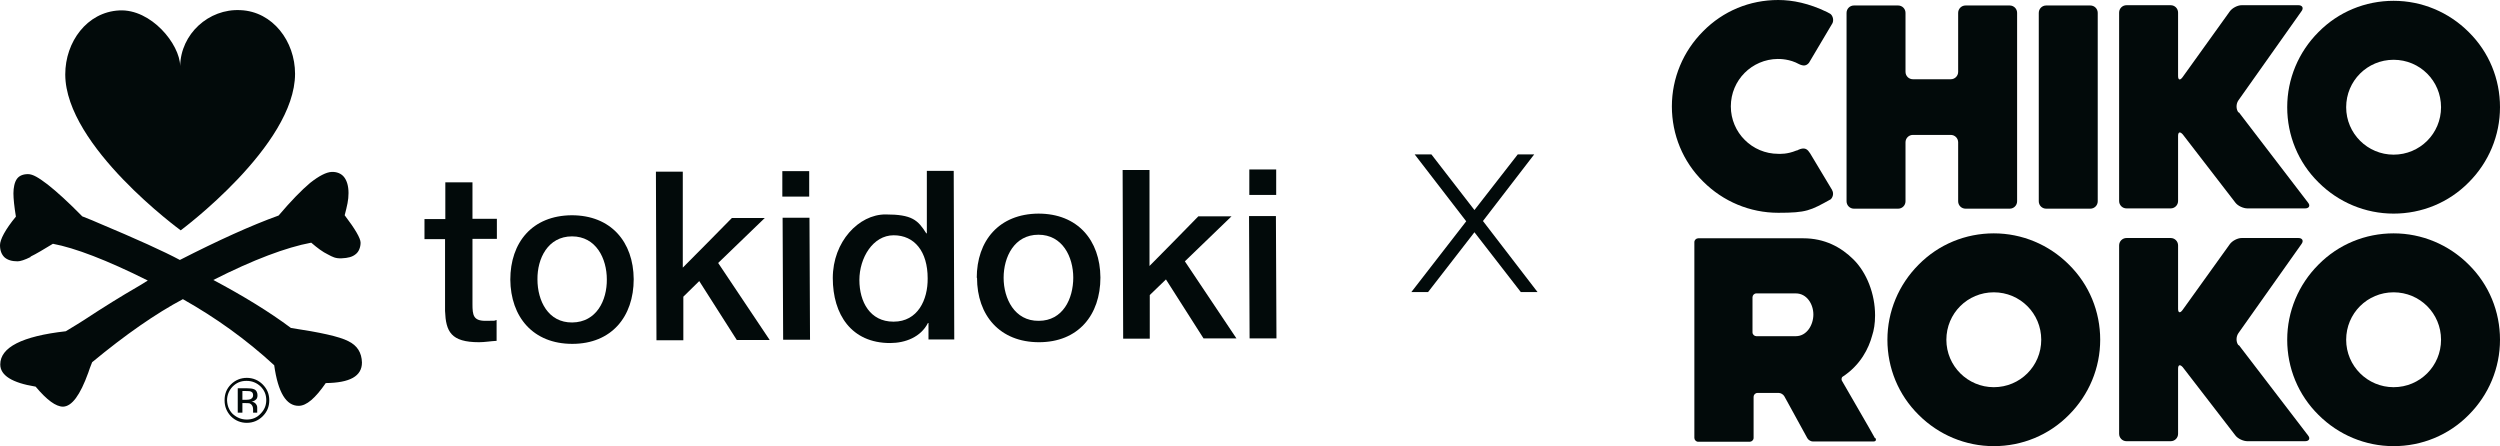 <?xml version="1.0" encoding="UTF-8"?> <svg xmlns="http://www.w3.org/2000/svg" id="_Слой_1" version="1.1" viewBox="0 0 911.7 162.7"><defs><style> .st0 { fill: #020a0a; } </style></defs><g><path class="st0" d="M816.3,125.9c-.9-1.2-.9-3.1,0-4.4l23-32.5c.9-1.2.3-2.2-1.1-2.2h-20.7c-1.5,0-3.4,1-4.3,2.2l-17.3,24.1c-.9,1.2-1.6,1-1.6-.5v-23.1c0-1.5-1.2-2.7-2.7-2.7h-16.1c-1.5,0-2.7,1.2-2.7,2.7v68.7c0,1.5,1.2,2.7,2.7,2.7h16.1c1.5,0,2.7-1.2,2.7-2.7v-23.7c0-1.5.7-1.7,1.7-.6l19.2,24.9c.9,1.2,2.9,2.1,4.4,2.1h21c1.5,0,2-1,1.1-2.1l-25.2-32.9h-.2Z"></path><path class="st0" d="M754.5,96.5c-7.3-7.3-17.1-11.4-27.4-11.4s-20.1,4-27.4,11.4c-7.3,7.3-11.4,17.1-11.4,27.4s4,20.1,11.4,27.4c7.3,7.3,17.1,11.4,27.4,11.4s20.1-4,27.4-11.4c7.3-7.3,11.4-17.1,11.4-27.4s-4-20.1-11.4-27.4ZM727.1,141.2c-9.5,0-17.3-7.7-17.3-17.3s7.7-17.3,17.3-17.3,17.3,7.7,17.3,17.3-7.7,17.3-17.3,17.3Z"></path><path class="st0" d="M900.3,96.5c-7.3-7.3-17.1-11.4-27.4-11.4s-20.1,4-27.4,11.4c-7.3,7.3-11.4,17.1-11.4,27.4s4,20.1,11.4,27.4c7.3,7.3,17.1,11.4,27.4,11.4s20.1-4,27.4-11.4c7.3-7.3,11.4-17.1,11.4-27.4s-4-20.1-11.4-27.4ZM872.9,141.2c-9.5,0-17.3-7.7-17.3-17.3s7.7-17.3,17.3-17.3,17.3,7.7,17.3,17.3-7.7,17.3-17.3,17.3Z"></path><path class="st0" d="M716.8,2c-1.5,0-2.7,1.2-2.7,2.7v21.5c0,1.5-1.2,2.7-2.7,2.7h-13.8c-1.5,0-2.7-1.2-2.7-2.7V4.7c0-1.5-1.2-2.7-2.7-2.7h-16.1c-1.5,0-2.7,1.2-2.7,2.7v68.7c0,1.5,1.2,2.7,2.7,2.7h16.1c1.5,0,2.7-1.2,2.7-2.7v-21.5c0-1.5,1.2-2.7,2.7-2.7h13.8c1.5,0,2.7,1.2,2.7,2.7v21.5c0,1.5,1.2,2.7,2.7,2.7h16.1c1.5,0,2.7-1.2,2.7-2.7V4.7c0-1.5-1.2-2.7-2.7-2.7h-16.1Z"></path><path class="st0" d="M746.2,2c-1.5,0-2.7,1.2-2.7,2.7v68.7c0,1.5,1.2,2.7,2.7,2.7h16.1c1.5,0,2.7-1.2,2.7-2.7V4.7c0-1.5-1.2-2.7-2.7-2.7h-16.1Z"></path><path class="st0" d="M816.3,41c-.9-1.2-.9-3.1,0-4.4l23-32.5c.9-1.2.3-2.2-1.1-2.2h-20.7c-1.5,0-3.4,1-4.3,2.2l-17.3,24.1c-.9,1.2-1.6,1-1.6-.5V4.6c0-1.5-1.2-2.7-2.7-2.7h-16.1c-1.5,0-2.7,1.2-2.7,2.7v68.7c0,1.5,1.2,2.7,2.7,2.7h16.1c1.5,0,2.7-1.2,2.7-2.7v-23.7c0-1.5.7-1.7,1.7-.6l19.2,24.9c.9,1.2,2.9,2.1,4.4,2.1h21c1.5,0,2-1,1.1-2.1l-25.2-32.9h-.2Z"></path><path class="st0" d="M900.3,11.7c-7.3-7.3-17.1-11.4-27.4-11.4s-20.1,4-27.4,11.4c-7.3,7.3-11.4,17.1-11.4,27.4s4,20.1,11.4,27.4c7.3,7.3,17.1,11.4,27.4,11.4s20.1-4,27.4-11.4c7.3-7.3,11.4-17.1,11.4-27.4s-4-20.1-11.4-27.4ZM872.9,56.4c-9.5,0-17.3-7.7-17.3-17.3s7.7-17.3,17.3-17.3,17.3,7.7,17.3,17.3-7.7,17.3-17.3,17.3Z"></path><path class="st0" d="M668.2,69.4l-8.1-13.5c0,0-.2-.3-.3-.4-1-1.6-2.3-1.6-3.9-.9-.3.2-.6.3-.8.3-3.4,1.4-5.9,1.2-6.6,1.2-9.5,0-17.3-7.7-17.3-17.3s7.7-17.2,17.1-17.3c.9,0,4.4,0,7.8,1.9,1.5.7,2.6.7,3.6-.5l8.6-14.5c.6-1.5-.2-3-.9-3.4l-1.1-.6c-6.6-3.2-12.6-4.4-17.8-4.4-10.4,0-20.1,4-27.4,11.4-7.3,7.3-11.4,17.1-11.4,27.4s4,20.1,11.4,27.4c7.3,7.3,17.1,11.4,27.4,11.4s11.7-.8,19.1-4.9c.7-.6,1.3-2.1.5-3.4h.1Z"></path><path class="st0" d="M683.7,159.7l-2.2-3.9h0l-6-10.4-3.7-6.4c-.3-.4-.3-1,0-1.5,6.8-4.4,9.7-10.6,10.9-15,.7-2.1,1.1-4.5,1.1-7.5,0-7.9-3.1-15.6-7.8-20.3-4.6-4.6-10.6-7.8-18.4-7.8h-38.3c-.7,0-1.4.6-1.4,1.4v71.4c0,.7.6,1.4,1.4,1.4h18.8c.7,0,1.4-.6,1.4-1.4v-15c0-.7.6-1.4,1.4-1.4h7.8c.7,0,1.6.5,2,1.2l1.6,2.9,6.8,12.4c.4.7,1.3,1.2,2,1.2h22.2c.7,0,1-.5.7-1.2h-.2ZM640.5,122.6c-.7,0-1.4-.6-1.4-1.4v-12.8c0-.7.6-1.4,1.4-1.4h14.4c4,0,6.4,3.9,6.4,7.7s-2.4,7.9-6.4,7.9h-14.4Z"></path></g><g><g><path class="st0" d="M11.2,93.7c-2.2,1.1-3.8,1.6-4.8,1.6-2.1,0-3.7-.5-4.8-1.5-1-1-1.6-2.4-1.6-4.4s1.9-5.7,5.8-10.4c-.6-3.7-.9-6.5-.9-8.5s.4-4.1,1.3-5.3c.8-1.1,2.2-1.7,4-1.7s3.9,1.3,7.2,3.8c3.3,2.6,7.5,6.4,12.6,11.6,3,1.2,4.8,1.9,5.6,2.3,14.3,6,24.2,10.5,30,13.6,13.9-7.1,26-12.6,36-16.2,4.5-5.3,8.4-9.3,11.5-11.9,3.3-2.6,5.9-3.9,7.8-4s3.6.6,4.6,1.9,1.6,3.2,1.6,5.8-.5,4.6-1.4,8.1c3.8,5,5.8,8.4,5.8,10s-.6,3.3-1.8,4.2c-1.2,1-2.8,1.4-5.1,1.5s-3.3-.5-5-1.4c-1.9-.9-3.9-2.4-6.1-4.3-9.1,1.7-21.1,6.2-35.7,13.6,10.9,5.8,20.4,11.6,28.3,17.5,10.6,1.6,17.6,3.1,20.9,4.8,3.3,1.6,4.9,4.2,5,7.8,0,5-4.4,7.4-13.2,7.5-3.8,5.5-7,8.3-9.9,8.3-4.5,0-7.5-4.8-8.9-14.8-10.2-9.4-21.4-17.4-33.3-24.1-9.8,5.2-20.9,12.9-33.1,23-.7,1.7-1.1,2.9-1.4,3.8-3,8.3-6,12.3-9.2,12.4-2.6,0-5.9-2.4-10-7.3-8.6-1.4-12.9-4.1-12.9-8.1,0-6.2,7.9-10.3,23.9-12.1,3.3-2,5.6-3.4,6.5-4,7.6-5,14.1-9,19.3-12,.8-.5,2.3-1.3,4.1-2.5-15-7.5-26.6-11.9-34.6-13.4-3.3,2-6.1,3.7-8.2,4.7h0Z"></path><path class="st0" d="M23.8,27.1c0-11.8,7.9-22.7,19.7-23.3,11.6-.6,22.1,12.3,22.2,20.3.2-11.7,10.4-21,22-20.4,11.8.5,19.9,11.4,19.9,23.2,0,26.2-41.7,57.1-41.7,57.1,0,0-42-30.6-42.1-56.8h0Z"></path></g><path class="st0" d="M90,138.9c1.9,0,3.6.7,5,2,1.4,1.4,2.1,3,2.1,5s-.7,3.6-2.1,5c-1.3,1.4-3,2.1-5,2.1s-3.6-.7-5.1-2c-1.4-1.4-2-3-2.1-5,0-1.9.7-3.6,2-5,1.4-1.4,3-2.1,5-2.1h.2ZM98.2,146c0-2.3-.8-4.2-2.4-5.8-1.6-1.6-3.6-2.4-5.8-2.4s-4.2.8-5.8,2.4c-1.6,1.6-2.3,3.5-2.3,5.8s.8,4.2,2.3,5.8c1.6,1.6,3.6,2.4,5.8,2.4s4.2-.8,5.8-2.4c1.6-1.6,2.4-3.5,2.4-5.8ZM92.3,144.2c0,.7-.4,1.1-1,1.4-.3.1-.9.2-1.5.2h-1.4v-3.2h1.3c.9,0,1.6,0,2,.3.4.2.6.6.6,1.3h0ZM86.7,141.5v9h1.7v-3.5h1.2c.8,0,1.5,0,1.8.3.6.4.9,1.1.9,2v1h0v.2h1.5v-1.8c0-.5-.1-.9-.5-1.4-.3-.4-.8-.7-1.6-.9.6,0,1-.2,1.4-.5.6-.4.8-.9.8-1.8s-.4-1.9-1.4-2.2c-.5-.2-1.3-.3-2.4-.3h-3.4Z"></path><g><path class="st0" d="M155,79.9h7.4v-13.4h9.9v13.3h8.9v7.3h-8.9v23.8c0,4,.3,6.1,4.7,6.1s2.8,0,4.1-.3v7.6c-2.1.1-4.3.5-6.4.5-10.3,0-12.1-3.9-12.4-11.4v-26.2h-7.5v-7.3h.2Z"></path><path class="st0" d="M186.1,102c0-13.6,8-23.4,22.4-23.5,14.3,0,22.5,9.7,22.6,23.3,0,13.7-8.1,23.6-22.4,23.6s-22.5-9.8-22.6-23.5h0ZM221.3,101.9c0-7.6-3.9-15.7-12.7-15.7s-12.7,8.1-12.6,15.7c0,7.8,3.9,15.8,12.7,15.7s12.7-8,12.6-15.8h0Z"></path><path class="st0" d="M239.2,62.6h9.8v35c.1,0,17.9-18.1,17.9-18.1h12l-17,16.4,18.8,28.1h-12l-13.7-21.5-5.8,5.7v15.9h-9.8l-.2-61.6h0Z"></path><path class="st0" d="M285.3,62.4h9.8v9.3h-9.8v-9.3ZM285.4,79.4h9.8l.2,44.5h-9.8s-.2-44.5-.2-44.5Z"></path><path class="st0" d="M347.8,123.8h-9.2v-6h-.2c-2.6,5.1-8.2,7.3-13.8,7.3-14.1,0-20.9-10.4-20.9-23.7s9.5-23.2,19.2-23.2,11.8,2,14.9,6.9h.2v-22.8h9.8l.2,61.5h-.2ZM325.9,117.3c8.8,0,12.5-8,12.4-15.8,0-9.8-4.8-15.7-12.4-15.7s-12.5,8.3-12.5,16.3,3.9,15.2,12.4,15.2h.1Z"></path><path class="st0" d="M356.2,101.4c0-13.6,8.1-23.4,22.5-23.5,14.3,0,22.5,9.7,22.6,23.3,0,13.7-8.1,23.6-22.4,23.6s-22.6-9.8-22.6-23.5h-.1ZM391.4,101.3c0-7.6-3.9-15.7-12.7-15.7s-12.7,8.1-12.7,15.7,4,15.8,12.8,15.7c8.8,0,12.6-8,12.6-15.8h0Z"></path><path class="st0" d="M409.4,62h9.8v35c.1,0,17.8-18.1,17.8-18.1h12.1l-17,16.4,18.8,28.1h-12l-13.7-21.5-5.9,5.7v15.9h-9.7l-.2-61.6h0Z"></path><path class="st0" d="M455.6,71.1h9.8v-9.3h-9.8v9.3ZM455.7,123.4h9.8l-.2-44.6h-9.8l.2,44.6Z"></path></g></g><path class="st0" d="M554.6,106.5l-16.9-21.8-16.9,21.8h-6.1l20-25.8-18.8-24.4h6.1l15.7,20.3,15.8-20.3h6l-18.7,24.3,19.9,25.9h-6.1Z"></path></svg> 